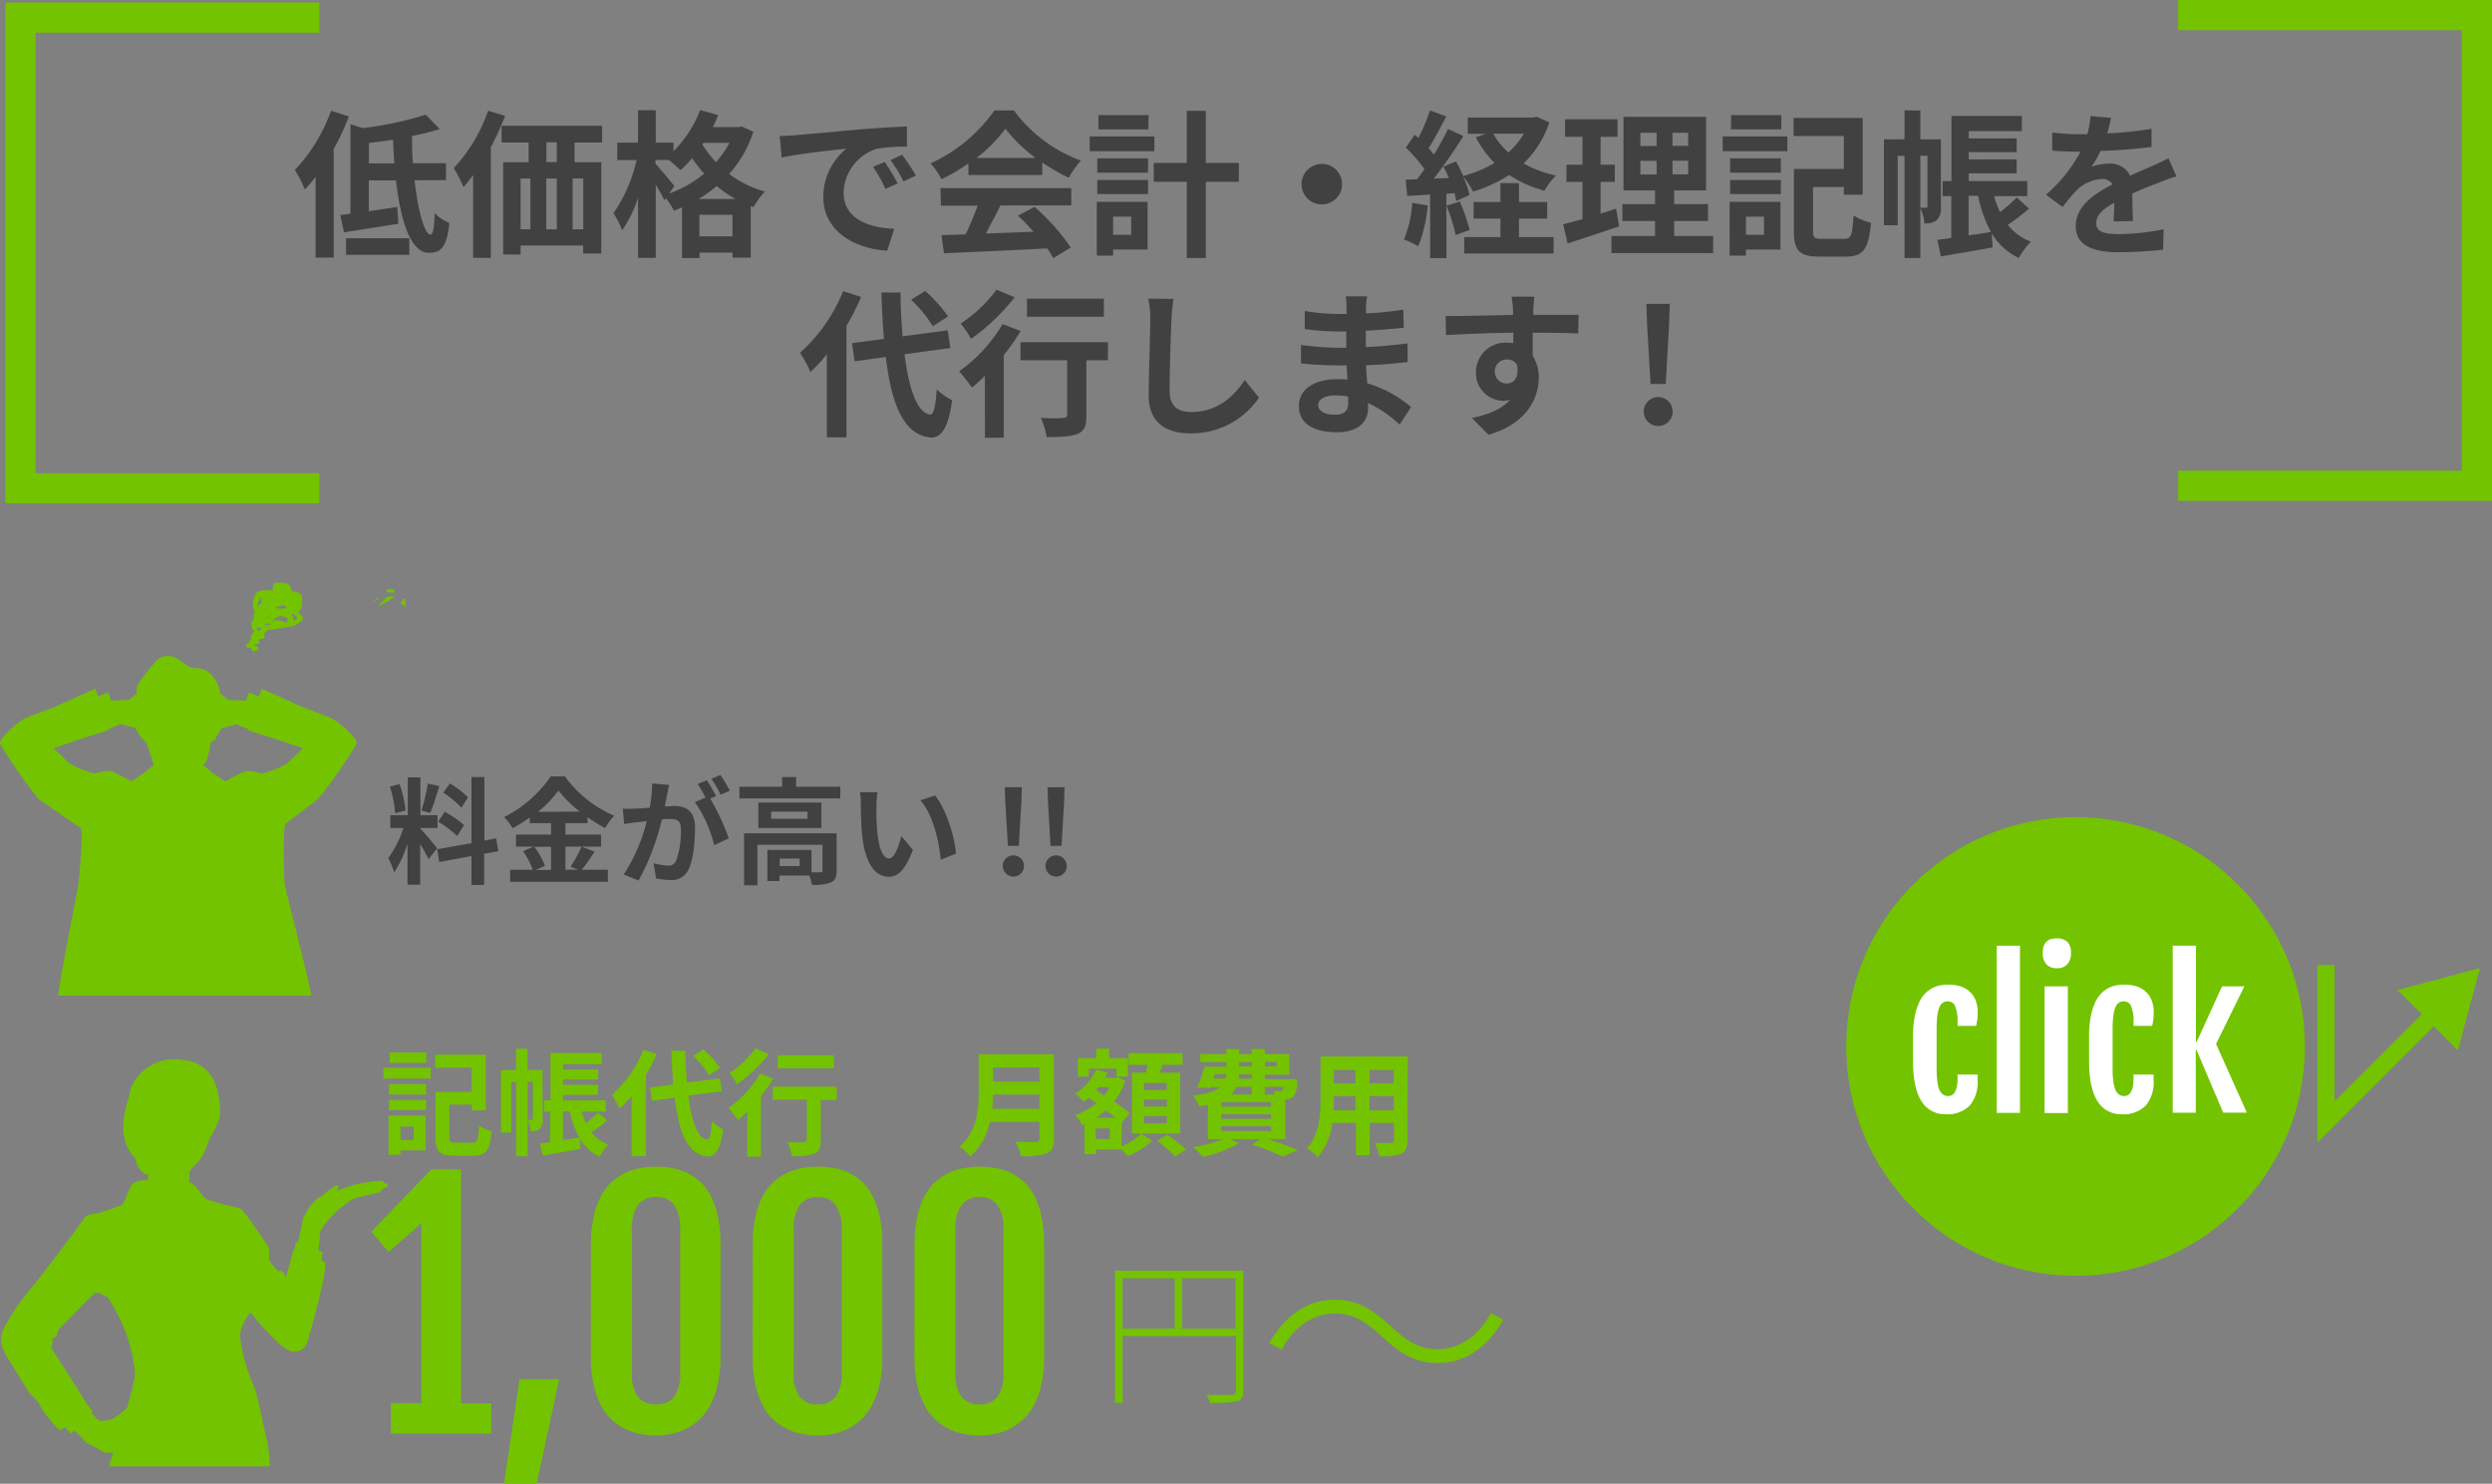 <svg xmlns="http://www.w3.org/2000/svg" viewBox="0 0 412.9 245.88"><rect x="0" y="0" width="412.9" height="245.88" fill="#808080" stroke="none"/><defs><style>.cls-1{fill:#414141;}.cls-2{fill:#73c300;}.cls-3{fill:#fff;}.cls-4{fill:none;stroke:#73c300;stroke-miterlimit:10;stroke-width:2.83px;}</style></defs><title>service-02</title><g id="レイヤー_2" data-name="レイヤー 2"><g id="レイヤー_1-2" data-name="レイヤー 1"><path class="cls-1" d="M57.81,19.29a41.13,41.13,0,0,1-2.52,5.4v18h-3V29.31a25.25,25.25,0,0,1-1.78,2.09,19.3,19.3,0,0,0-1.66-3.22,27.9,27.9,0,0,0,6-9.83ZM68.69,29.88c.57,5.09,1.65,9,2.64,9,.42,0,.63-1.13.69-3.54a8.07,8.07,0,0,0,2.43,1.62c-.41,4-1.36,4.93-3.4,4.93-3,0-4.7-5.32-5.43-12H61.11V35c1.52-.21,3.15-.47,4.72-.7L66,37.07c-3.1.52-6.43,1-9,1.44l-.61-2.89c.53,0,1.08-.13,1.68-.21V20.58l2,.65A56.57,56.57,0,0,0,70.55,19l2.31,2.39a41.54,41.54,0,0,1-4.59,1.15c0,1.52,0,3,.15,4.51H73.9v2.8Zm-11.35,9.6H67.82v2.75H57.34Zm8-12.4c-.11-1.29-.16-2.62-.21-3.93-1.36.21-2.73.39-4,.55v3.38Z"/><path class="cls-1" d="M83.69,19.21a46.85,46.85,0,0,1-2.36,5.17V42.73H78.39V29A18.79,18.79,0,0,1,76.79,31a22.71,22.71,0,0,0-1.6-3.14,27.06,27.06,0,0,0,5.69-9.52ZM95.2,23.62v3.27h4.43V42h-3V40.68H86.26v1.5H83.37V26.89h4.22V23.62H83.11V20.84H99.76v2.78ZM86.26,38h1.62V29.59H86.26Zm4.24-8.42V38h1.76V29.59Zm1.76-6H90.53v3.27h1.73Zm4.38,6H94.88V38h1.76Z"/><path class="cls-1" d="M124.82,21.83a19.4,19.4,0,0,1-4,7,17.34,17.34,0,0,0,5.92,2.91,12.24,12.24,0,0,0-1.88,2.59l-.47-.18v8.55h-3v-.84h-5.48v.91H113V34.36a14.07,14.07,0,0,1-1.34.56,11.65,11.65,0,0,0-1.33-2.08l-.24.35a26.45,26.45,0,0,0-1.44-2.55V42.73h-2.94V32.79a20.75,20.75,0,0,1-2.62,5.38,16,16,0,0,0-1.44-2.83,25.73,25.73,0,0,0,3.83-8.81h-3.2V23.64h3.43V18.27h2.94v5.37h2.94v1.42A19.39,19.39,0,0,0,116,18.24l3,.82c-.26.65-.55,1.31-.87,2h4.22l.55-.1ZM110.88,32.08a19.77,19.77,0,0,0,5.79-3.3,24,24,0,0,1-2-2.57,18.8,18.8,0,0,1-1.94,2,23.61,23.61,0,0,0-1.89-1.7h-2.23v.63c.71.76,2.67,3.09,3.12,3.69Zm11,.9a20,20,0,0,1-3.14-2.15,20.15,20.15,0,0,1-3,2.15Zm-.52,6.18V35.6h-5.48v3.56Zm-4.8-15.49-.18.26a16.56,16.56,0,0,0,2.25,2.94,15.69,15.69,0,0,0,2.23-3.2Z"/><path class="cls-1" d="M131.7,22.41c2.17-.18,6.47-.58,11.22-1,2.67-.21,5.5-.37,7.34-.45l0,3.35a26.4,26.4,0,0,0-5,.35,7.86,7.86,0,0,0-5.48,7.26c0,4.27,4,5.82,8.39,6L147,41.55c-5.45-.34-10.59-3.28-10.59-8.91a10.29,10.29,0,0,1,3.83-8c-2.26.24-7.71.81-10.72,1.47l-.34-3.57C130.21,22.52,131.2,22.46,131.7,22.41Zm17,8-2,.89a20.59,20.59,0,0,0-2.05-3.65l1.94-.81A35.16,35.16,0,0,1,148.74,30.41Zm3-1.29-2,.95a22,22,0,0,0-2.15-3.54l1.92-.89A39.45,39.45,0,0,1,151.78,29.12Z"/><path class="cls-1" d="M160.46,27.08A30.5,30.5,0,0,1,156,29.7a12.05,12.05,0,0,0-1.83-2.62,26,26,0,0,0,10.59-8.78H168a24,24,0,0,0,11.09,8.31,16.08,16.08,0,0,0-2,2.85,31.08,31.08,0,0,1-4.4-2.54V29H160.46Zm-4.64,4.09H177.5v2.88H165.76c-.76,1.55-1.63,3.17-2.41,4.64,2.51-.08,5.21-.18,7.89-.29a34.48,34.48,0,0,0-2.57-2.67l2.75-1.44a35.28,35.28,0,0,1,6,6.73l-2.91,1.76a14,14,0,0,0-1-1.62c-6.17.34-12.64.6-17.1.81l-.42-3,4-.13a49.57,49.57,0,0,0,2-4.75h-6.08Zm15.76-5a25.49,25.49,0,0,1-5-4.85,23.46,23.46,0,0,1-4.79,4.85Z"/><path class="cls-1" d="M191.27,25.06H180.55V22.6h10.72Zm-1.13,16.3h-5.71v1h-2.7V33.45h8.41Zm-8.33-15.12h8.41v2.38h-8.41Zm0,3.59h8.41v2.33h-8.41Zm8.46-8.39H182V19.08h8.31Zm-5.84,14.47v3h3v-3Zm20.84-5.79h-5.48V42.75h-3.15V30.12h-5.47V27h5.47V18.37h3.15V27h5.48Z"/><path class="cls-1" d="M219,27.16a3.36,3.36,0,1,1-3.35,3.35A3.38,3.38,0,0,1,219,27.16Z"/><path class="cls-1" d="M236.56,34.05A24.37,24.37,0,0,1,235,40.81a14.91,14.91,0,0,0-2.38-1.12A19.1,19.1,0,0,0,234,33.61Zm20.15-13.76a16.65,16.65,0,0,1-4.27,6.79,18.68,18.68,0,0,0,5.38,2,12.18,12.18,0,0,0-1.92,2.52A19.36,19.36,0,0,1,250.06,29a23.51,23.51,0,0,1-6,2.75,12.39,12.39,0,0,0-1.65-2.52,15.24,15.24,0,0,1,1.07,3.09l-2.2,1A12.57,12.57,0,0,0,241,32l-1.34.11V42.78h-2.7V32.24l-3.8.24-.26-2.7,1.89-.08c.39-.5.81-1.08,1.23-1.68a25.31,25.31,0,0,0-3.09-3.56l1.49-2.13.6.53a33,33,0,0,0,1.92-4.56l2.7,1c-.95,1.78-2,3.8-2.94,5.27.34.37.63.73.89,1.05a46.61,46.61,0,0,0,2.33-4.25l2.55,1.18c-1.44,2.28-3.25,4.93-4.9,7.05l2.51-.1c-.29-.66-.6-1.31-.92-1.89l2.08-.86a25.77,25.77,0,0,1,1.2,2.41A19.9,19.9,0,0,0,247.62,27a17.14,17.14,0,0,1-3.1-4.27l1.68-.55h-3V19.48h10.86l.55-.14ZM241.88,33.4a29.33,29.33,0,0,1,1.62,4.71l-2.3.84a31.51,31.51,0,0,0-1.52-4.87Zm9.8,5.89h5.74V42H242.61V39.29h6V36.23h-4.45V33.47h4.45V30.35h3.07v3.12h4.67v2.76h-4.67Zm-4.27-17.14a11.85,11.85,0,0,0,2.52,3.12,13.36,13.36,0,0,0,2.56-3.12Z"/><path class="cls-1" d="M268.28,37.51c-2.88,1-6,2-8.54,2.83L259,37.17c.92-.24,2-.52,3.2-.86V30.15h-2.65V27.29h2.65V22.67h-2.89V19.76H268v2.91h-2.8v4.62h2.36v2.86h-2.36v5.24c.86-.26,1.73-.53,2.57-.82Zm15.57,1.6v2.83H267V39.11h7.23V36.62h-5.42v-2.8h5.42V31.56H269V19.37h13.68V31.56H277.4v2.26H283v2.8H277.4v2.49ZM271.79,24.19h2.7V22h-2.7Zm0,4.72h2.7V26.66h-2.7ZM279.71,22h-2.59v2.17h2.59Zm0,4.64h-2.59v2.25h2.59Z"/><path class="cls-1" d="M285.43,22.6h10.72v2.46H285.43ZM295,41.36h-5.72v1h-2.7V33.45H295Zm-8.34-15.12h8.41v2.38h-8.41Zm0,3.59h8.41v2.33h-8.41Zm8.49-8.39h-8.33V19.08h8.33Zm-5.87,14.47v3h3v-3Zm16.28,3.67c1.18,0,1.36-.6,1.55-3.88A9.42,9.42,0,0,0,310,36.91c-.39,4.35-1.23,5.61-4.19,5.61H301.5c-3.25,0-4.27-.87-4.27-4.22V28h8.28V22.54h-8.33v-3h11.45V32.27h-3.12V31H300.4V38.3c0,1.1.21,1.28,1.44,1.28Z"/><path class="cls-1" d="M321.59,34.23a2.73,2.73,0,0,1-.66,2.23,2.9,2.9,0,0,1-2.07.55,7,7,0,0,0-.68-2.54v8.28h-2.62V25.82h-1.13V37.33h-2.28V23.09h3.41V18.3h2.62v4.79h3.41Zm-2.41.19c.13,0,.18-.06.18-.26V25.82h-1.18v8.6Zm17,.15a30.75,30.75,0,0,1-3.51,2.68,8.83,8.83,0,0,0,3.82,2.8,13.18,13.18,0,0,0-2,2.7A10.32,10.32,0,0,1,330,38.64l.16,2.36c-3,.55-6.14,1.07-8.58,1.49L321,39.74c.69-.08,1.47-.18,2.31-.32V32.5h-1.44V30h1.47V19.21H335v2.52H326.2v1.21h7.94v2.28H326.2v1.2h7.94v2.31H326.2V30h9.7V32.5h-5.5a15.64,15.64,0,0,0,1,2.65,22.62,22.62,0,0,0,2.75-2.44Zm-10,4.44c1.2-.16,2.49-.37,3.72-.56a20.62,20.62,0,0,1-2.15-6h-1.57Z"/><path class="cls-1" d="M350.22,36.7c0-.76.08-2,.11-3.09-1.92,1-3,2.07-3,3.35,0,1.44,1.24,1.84,3.78,1.84A39.81,39.81,0,0,0,358.5,38l-.1,3.38a71.69,71.69,0,0,1-7.34.42c-4.06,0-7.13-1-7.13-4.33s3.14-5.4,6.11-6.92a2,2,0,0,0-1.81-.89,6.46,6.46,0,0,0-4.07,1.78,34.42,34.42,0,0,0-2.41,2.86L339,32.27a25.28,25.28,0,0,0,5.72-7.13h-.32c-1,0-3-.05-4.37-.19v-3a33.25,33.25,0,0,0,4.56.29h1.26a15,15,0,0,0,.52-3l3.41.29c-.13.63-.32,1.52-.63,2.57a59.57,59.57,0,0,0,7.34-.76l0,3c-2.49.36-5.69.57-8.46.68a15.83,15.83,0,0,1-1.5,2.62,8.14,8.14,0,0,1,2.94-.52,3.55,3.55,0,0,1,3.46,2c1.34-.62,2.44-1.07,3.51-1.54s1.91-.89,2.86-1.34l1.31,3a26.78,26.78,0,0,0-3.09,1.1c-1.16.44-2.63,1-4.22,1.75,0,1.45.07,3.36.1,4.54Z"/><path class="cls-1" d="M142.68,49.21A42,42,0,0,1,140.25,54V72.47H137V58.7a25.09,25.09,0,0,1-2.72,2.94,20.35,20.35,0,0,0-1.73-3.17,27.37,27.37,0,0,0,7.15-10.23Zm7.19,9.49c.73,5.82,2.12,9.7,4.22,10,.6.06.91-1.25,1.12-4.16a11,11,0,0,0,2.55,1.78c-.66,5.06-2.07,6.26-3.54,6.19-4.43-.42-6.5-5.35-7.45-13.35l-5.16.71-.45-3,5.3-.71c-.19-2.36-.34-4.93-.42-7.68h3.17c0,2.57.16,5,.34,7.26l7.47-1,.45,2.93Zm4.69-4.64a22.71,22.71,0,0,0-3.59-4.4l2.33-1.44a23.86,23.86,0,0,1,3.78,4.22Z"/><path class="cls-1" d="M169.11,54.85a33.46,33.46,0,0,1-2.8,4V72.54h-3.12V62.29c-.73.71-1.44,1.37-2.15,1.94a33.6,33.6,0,0,0-2.12-2.7,25.41,25.41,0,0,0,7.2-7.83Zm-1-5.58a34.85,34.85,0,0,1-7.21,6.89,17.79,17.79,0,0,0-1.73-2.54A23.25,23.25,0,0,0,165.13,48ZM183.56,59.7H180v9.2c0,1.68-.32,2.54-1.47,3s-2.78.53-5.11.53a12.8,12.8,0,0,0-.95-3.17c1.5.08,3.23.08,3.7,0s.65-.11.65-.5V59.7h-7.73v-3h14.5Zm-.66-7.21H170.16v-3H182.9Z"/><path class="cls-1" d="M194.44,49.53A27.93,27.93,0,0,0,194.1,53c-.13,2.78-.31,8.6-.31,11.82,0,2.62,1.57,3.46,3.56,3.46,4.3,0,7-2.46,8.89-5.29l2.36,2.91a13.52,13.52,0,0,1-11.27,5.92c-4.25,0-7-1.86-7-6.29,0-3.49.26-10.3.26-12.53a16.66,16.66,0,0,0-.34-3.51Z"/><path class="cls-1" d="M231.91,70.37a19.6,19.6,0,0,0-5.24-3.59c0,.34,0,.65,0,.91,0,2.23-1.67,3.94-5.11,3.94-4.14,0-6.34-1.58-6.34-4.33s2.41-4.46,6.42-4.46c.55,0,1.07,0,1.6.08,0-.78-.08-1.6-.11-2.36h-1.33c-1.52,0-4.51-.13-6.24-.34l0-3.06a48.67,48.67,0,0,0,6.27.47h1.23v-2.7h-1.23a42.66,42.66,0,0,1-5.64-.4l0-3a33.65,33.65,0,0,0,5.63.5h1.29V50.89a10.9,10.9,0,0,0-.13-1.78h3.54a17.83,17.83,0,0,0-.19,1.83l0,1a54.88,54.88,0,0,0,6.18-.63l.08,3c-1.7.16-3.8.37-6.29.5l0,2.7c2.62-.1,4.8-.34,6.92-.6V60c-2.33.26-4.35.44-6.86.52,0,1,.1,2,.18,3a19.93,19.93,0,0,1,7.26,3.93Zm-8.55-4.67a14.54,14.54,0,0,0-2.12-.18c-1.83,0-2.83.71-2.83,1.6s.92,1.6,2.7,1.6c1.39,0,2.28-.42,2.28-1.92C223.39,66.51,223.39,66.15,223.36,65.7Z"/><path class="cls-1" d="M261.49,55.27c-1.58-.08-4-.13-7.53-.13,0,1.31,0,2.72,0,3.85a6.45,6.45,0,0,1,1,3.59c0,3.38-2,7.68-8.34,9.47l-2.75-2.78c2.62-.55,4.9-1.42,6.34-3a5.45,5.45,0,0,1-1.18.14,4.58,4.58,0,0,1-4.48-4.78,4.89,4.89,0,0,1,5.19-4.84,6.45,6.45,0,0,1,1,.07l0-1.73c-3.93.06-8,.21-11.14.4l-.08-3.15c3,0,7.68-.13,11.17-.18a5.81,5.81,0,0,0,0-.79,16.09,16.09,0,0,0-.24-2.25h3.78c-.08.42-.16,1.81-.19,2.22,0,.21,0,.48,0,.79,2.62,0,6.16,0,7.52,0Zm-11.83,8.28c1.08,0,2.05-.81,1.71-3.06a1.86,1.86,0,0,0-1.71-.92,2,2,0,1,0,0,4Z"/><path class="cls-1" d="M272.35,68.09a2.4,2.4,0,1,1,2.38,2.51A2.41,2.41,0,0,1,272.35,68.09ZM272.92,54l-.13-3.65h3.88L276.54,54,276,63.63h-2.52Z"/><polygon class="cls-2" points="52.9 5.42 52.9 0.42 0.9 0.42 0.9 83.42 52.9 83.42 52.9 78.42 5.9 78.42 5.9 5.42 52.9 5.42"/><polygon class="cls-2" points="360.9 5 360.9 0 412.9 0 412.9 83 360.9 83 360.9 78 407.9 78 407.9 5 360.9 5"/><path class="cls-1" d="M71,142.38a25.44,25.44,0,0,0-1.38-2.49v6.72h-2.1v-6.76a19.71,19.71,0,0,1-2.2,4.71,12.94,12.94,0,0,0-1-2.35,17.63,17.63,0,0,0,2.53-5H64.67v-2.12h2.89v-6.26h2.1v6.26h2.83v2.12H69.66v.13c.56.56,2.38,2.7,2.78,3.24Zm-5.53-7.62a19.14,19.14,0,0,0-.86-4.4l1.59-.42a18.81,18.81,0,0,1,1,4.38Zm7.33-4.49c-.5,1.53-1,3.34-1.53,4.45l-1.44-.4a32.77,32.77,0,0,0,1.06-4.47Zm7.42,11.21v5.17H78.12v-4.79l-5.34,1-.34-2.13,5.68-1V128.77h2.14V139.3l1.95-.37.35,2.13Zm-6.54-6.95a16.78,16.78,0,0,1,3.21,2.2l-1.14,1.82a16.36,16.36,0,0,0-3.14-2.37Zm2.77-.69a15.61,15.61,0,0,0-3-2.48l1.09-1.53a14.22,14.22,0,0,1,3,2.31Z"/><path class="cls-1" d="M98.54,141.13c-.73,1.06-1.48,2.22-2.15,3h4.33v2H84.53v-2h3.73a13.13,13.13,0,0,0-1.59-3.08l1.74-.75H85.49v-2H91.3v-1.89H87.78v-.94a24.69,24.69,0,0,1-2.85,1.78,9.21,9.21,0,0,0-1.41-1.84,20.52,20.52,0,0,0,7.73-6.75H93.6a19.62,19.62,0,0,0,8.17,6.52,10.64,10.64,0,0,0-1.51,2.05,24.4,24.4,0,0,1-2.91-1.82v1H93.69v1.89h5.9v2h-5.9v3.83h2.09l-1.24-.52a19.66,19.66,0,0,0,1.81-3.31Zm-10-.8a13,13,0,0,1,1.76,3.16l-1.57.67H91.3v-3.83Zm7.52-5.84A19.86,19.86,0,0,1,92.53,131a19.48,19.48,0,0,1-3.39,3.54Z"/><path class="cls-1" d="M110.88,130.07c-.12.5-.23,1.1-.33,1.57s-.27,1.27-.4,2c.63,0,1.21-.08,1.59-.08,2,0,3.42.9,3.42,3.62,0,2.23-.26,5.26-1.07,6.9a3,3,0,0,1-3.12,1.74,11,11,0,0,1-2.26-.26l-.42-2.51a11.12,11.12,0,0,0,2.34.4,1.38,1.38,0,0,0,1.41-.82,14.38,14.38,0,0,0,.77-5.19c0-1.51-.65-1.72-1.84-1.72-.3,0-.76,0-1.3.08a40.78,40.78,0,0,1-3.86,10.12l-2.47-1a28.19,28.19,0,0,0,3.81-8.85c-.67.07-1.27.15-1.63.21-.54,0-1.51.19-2.11.28L103.2,134a16.85,16.85,0,0,0,2,0c.6,0,1.5-.08,2.45-.15a20.84,20.84,0,0,0,.4-4Zm6.79,2.26a37.38,37.38,0,0,1,3.08,6.6l-2.41,1.13a21.46,21.46,0,0,0-3.2-7.13l1.76-.75a20.27,20.27,0,0,0-1.3-2.26l1.51-.63c.48.71,1.15,1.91,1.54,2.62Zm1.74-.63a18.82,18.82,0,0,0-1.55-2.64l1.51-.63a21.65,21.65,0,0,1,1.55,2.6Z"/><path class="cls-1" d="M139.23,130.38v1.93H122.51v-1.93h7.08v-1.61h2.32v1.61Zm-.61,13.87c0,1.06-.21,1.67-1,2a7.5,7.5,0,0,1-3.1.37,5.67,5.67,0,0,0-.44-1.53h-4.93V146h-2v-5.15h7.31v3.71c.65,0,1.24,0,1.45,0s.37-.07.37-.3V140H125.5v6.71h-2.22v-8.61h15.34ZM136.1,133v4.21H125.65V133Zm-2.32,1.51h-6v1.17h6Zm-1.28,7.77h-3.31v1.24h3.31Z"/><path class="cls-1" d="M145.22,133.67a39.63,39.63,0,0,0,.12,4c.26,2.74.84,4.59,2,4.59.89,0,1.64-2.22,2-3.71l1.92,2.3c-1.27,3.29-2.45,4.45-4,4.45-2.07,0-3.89-1.87-4.42-7-.17-1.74-.21-3.94-.21-5.11a10.49,10.49,0,0,0-.14-1.91l2.91,0A15.55,15.55,0,0,0,145.22,133.67Zm13.17,7.79-2.51,1c-.29-3-1.3-7.5-3.37-9.84l2.41-.8C156.72,134,158.18,138.55,158.39,141.46Z"/><path class="cls-1" d="M166.15,143.43a1.76,1.76,0,1,1,1.75,1.84A1.77,1.77,0,0,1,166.15,143.43Zm.43-10.31-.1-2.66h2.83l-.09,2.66-.41,7.06H167Z"/><path class="cls-1" d="M173.23,143.43a1.76,1.76,0,1,1,1.75,1.84A1.77,1.77,0,0,1,173.23,143.43Zm.43-10.31-.1-2.66h2.83l-.09,2.66-.41,7.06h-1.83Z"/><path class="cls-2" d="M55.09,119.13c-1-.51-4.87-1.88-5.62-2.25s-6.12-2.75-6.12-2.75l-.42,1.28-1.7-.66-.47,1.33L38,116c-.32,0-.88-.64-1.62-1.17a1.57,1.57,0,0,0,0-.49c-.24-1-1.28-3.73-4.08-3.61-1.16-.12-1.86-.93-3-1.63a2.81,2.81,0,0,0-3.84.93,29,29,0,0,0-2.68,3.49,2.41,2.41,0,0,0-.1,1.4c-.68.51-1.2,1.08-1.5,1.08l-2.78.08-.46-1.33-1.71.66-.42-1.28s-5.37,2.37-6.12,2.75S5,118.62,4,119.13s-4.25,3.24-4,4.12a80.16,80.16,0,0,0,6.37,9.12c.63.5,6.49,4.49,7,4.87s-.25,8.5-.5,10C12.69,148.32,10.53,159,9.6,165h42c-1.14-5.57-4.19-17.12-4.38-18.26-.25-1.5-.37-9.88.13-10.25s4.75-3.62,5.37-4.12a80.16,80.16,0,0,0,6.37-9.12C59.34,122.37,56.09,119.62,55.09,119.13ZM24,128l-2.25,1.49a28.16,28.16,0,0,0-3.37-1.74,8.48,8.48,0,0,0-2.38.37c-.5.25-1.75-.5-2.12-.5a14,14,0,0,1-2.37-1.12L8.88,124l4.75-1.63L18,121l-.07-.21,1.82-.67-.07-.19,2.69.69a9.18,9.18,0,0,0,1.88,2.47c.31.73,1,3,1.22,3.66C24.85,127.25,24,128,24,128Zm23.6-1.5a14.15,14.15,0,0,1-2.38,1.12c-.37,0-1.62.75-2.12.5a8.47,8.47,0,0,0-2.37-.37,27.61,27.61,0,0,0-3.38,1.74L35.1,128s-.85-.75-1.47-1.26a2.46,2.46,0,0,0,.61-.65,30.24,30.24,0,0,0,.66-3,2.32,2.32,0,0,0,.3-.26.83.83,0,0,0,.55-.43,2.61,2.61,0,0,0,.15-.41,13.2,13.2,0,0,0,.83-1.33l2.69-.69-.07.19,1.82.67-.07.21,4.37,1.37L50.22,124Z"/><path class="cls-2" d="M50,102.06a2.58,2.58,0,0,0-.71-.62,2.38,2.38,0,0,0,.45-.39,1.72,1.72,0,0,0,.32-1.3c0-.4.06-1-.28-1.33A3.26,3.26,0,0,0,48.69,98l-.44-.11a1.21,1.21,0,0,0-.77-1.21,4.45,4.45,0,0,0-1.71-.09c-.75,0-.5.79-.54,1.24l-.72,0a4.31,4.31,0,0,0-1.6.13c-.82.32-1.08,1.89-1,2.65a.77.77,0,0,0,.38.65l-.05.07a1.38,1.38,0,0,0-.14,1.24,1.27,1.27,0,0,0-.4.53,1.6,1.6,0,0,0,.48,1.6,1.23,1.23,0,0,0-.61,1.2c-.2.32-.26.74-.67.85s.06.71.44.61l.18-.07a.81.81,0,0,0,.12.18.77.77,0,0,0,0,.19.6.6,0,0,0,.79.18.5.5,0,0,0,.32-.26c.11-.19,0-.34-.17-.45a.75.75,0,0,0-.4-.11.49.49,0,0,1,.11-.29.6.6,0,0,0,.64-.16c.17-.2-.08-.44-.27-.5h0a5.41,5.41,0,0,1,1-.26.26.26,0,0,0,.18-.34c-.13-.49,0-.63.36-.92a1.54,1.54,0,0,1,.72-.24c.38,0,.76-.08,1.06-.11a12,12,0,0,0,2-.4,1.51,1.51,0,0,0,.37,0,4.66,4.66,0,0,0,1.55-.83A.58.58,0,0,0,50,102.06Zm-7.15,3.16,0,.1-.22.05A.6.6,0,0,1,42.84,105.22Zm.15-.71-.07.06a1.2,1.2,0,0,1-.43-.58l.15.05a2.77,2.77,0,0,0,.4,0,.69.69,0,0,0,.13.11l.16.08Zm24.2-4.74a3.24,3.24,0,0,1,0,.88c-.11-.36-.57-.55-1.1-.64h0a.74.74,0,0,0,.66-.85l.4.1C67.16,99.43,67.17,99.6,67.19,99.77Zm-4.39-.65a3.13,3.13,0,0,1-.4.28,1.13,1.13,0,0,0-.35.34C62,99.28,62.36,99.18,62.8,99.12Zm2.35-.27.16,0a.22.22,0,0,0,0,.08l-.11.07a12.29,12.29,0,0,1-1.87,1.14,2.13,2.13,0,0,1-.59.12c.32-.38.74-.59,1.05-1a1.18,1.18,0,0,0,.19-.37Zm-18.44,2s-1.26,0-1-.19a3,3,0,0,1,1.33-.3,1,1,0,0,1,.25,0,2.17,2.17,0,0,0,.17.42A7,7,0,0,1,46.71,100.83Zm-2.08,2.5.18,0-.14.15-.62.14a1.48,1.48,0,0,1-.27-.1l.28-.1.27-.17A2.65,2.65,0,0,0,44.63,103.33Zm-.53-.81-.09-.07a6,6,0,0,0,.75-.42.22.22,0,0,0,.11-.19l.06,0,.16.06C44.75,102.09,44.42,102.32,44.1,102.52Zm-.74.26.1.08a2,2,0,0,1-.34.14l0,0Zm3,.68h.07l-.25,0Zm1.26-.3c-.5-.06-.91-.38-1.41-.38h-.13a5.43,5.43,0,0,0-1,0,10.3,10.3,0,0,1,1.25-.71l.05,0c.75.08,1.62.27,1.2.79A.29.29,0,0,0,47.65,103.16ZM64.9,97.67c.46,0,.54.23.51.55a9.56,9.56,0,0,0-1.21-.06h-.14c0-.14,0-.28,0-.42S64.82,97.67,64.9,97.67Zm-22.16,2.51a3.91,3.91,0,0,1,.41-1.24,2.21,2.21,0,0,0,.31,1,1.13,1.13,0,0,0-.39.15.69.69,0,0,0-.27.6A.73.73,0,0,1,42.74,100.18ZM42.9,102l0,.11-.07,0A1,1,0,0,1,42.9,102Zm5.67.85a.86.86,0,0,0-.52-1.09l-.08,0,.59,0a1.66,1.66,0,0,1,.72.69C49.32,102.47,49,102.67,48.57,102.84Z"/><path class="cls-2" d="M6.59,232.85c.26.77,3,4.26,3.49,4.13a2.82,2.82,0,0,0,.64-.51l1,1.09s.26-.17.64-.48A20,20,0,0,1,14,238.79a1.77,1.77,0,0,0,1,.64c.39.13,1.81,1,2.39,1.3a2.93,2.93,0,0,0,1.38-.14c-.25.81-.48,1.62-.69,2.41H44.72a25.27,25.27,0,0,0-.54-4.6c-.64-2.32-1.42-7.36-2.32-9.17a27.74,27.74,0,0,1-2.07-7.62c-.13-1.81,1.68-4.14,1.68-4.14s4.39,5.43,6.2,6.2a2.21,2.21,0,0,0,3.23-1.16c.26-.9,3.23-11.11,3-13.31l-.62-.27.17-1.47-.69-.24c.12-1.28.27-2.58.3-3,.07-.77,1.55-2.2,2.2-3a26.31,26.31,0,0,1,3.1-2.46c.39-.32,4.39-1,4.65-1.22a1.92,1.92,0,0,0,.45-.65s.78-.06.78-.45-.65-.39-.65-.39.13-.39-.52-.39a32.36,32.36,0,0,0-4.32.65l-3,1c.46-.52.46-1-.19-.78a10.57,10.57,0,0,0-2.2,1.68c-1.55.52-3.1,3.23-3.23,4.14-.06.47-.45,2.13-.81,3.65l-.28-.1-.29,1.26-.17,0s-1,4.13-1.29,4.52c0,0-.26-1.42-1.16-1A13.12,13.12,0,0,1,44.7,209c-.39-.65.26-1.55-.39-2.59s-3.88-5.81-4.39-6.07-5.17-1.16-5.94-1.81-1.39-2.17-2.72-2.7a8.57,8.57,0,0,0,.13-1.05c0-.64-.39-.38,1.16-1.93s1.94-3.75,2.2-4.27a11.75,11.75,0,0,0,1.68-3.61,12.67,12.67,0,0,0-1-5.95,6,6,0,0,0-5.17-3.36c-4.65-.9-8.66,2.72-8.91,6.21,0,0-2.59,6.59,1,9.94a4.77,4.77,0,0,0,.77,1.94,2.54,2.54,0,0,0,1.55,1,4.13,4.13,0,0,0-.17.78c-.83,0-2.34.2-2.8,1-.64,1.17-1,2.85-1.68,3.23,0,0-3.1,1.17-3.87,1.29s-1.94.26-2.33,1-7.49,10.08-8.91,11.76a34.32,34.32,0,0,0-4,5.81c-.38,1-1.55,2.19.13,5s3.36,5.42,3.62,5.94S6.33,232.07,6.59,232.85ZM8.65,222c-.38-.38.78-.13.78-.9S11,219,11,219s4.13-4.26,4.65-4.65,1.29.26,1.94.52,1.68,2.71,2.45,4a28.59,28.59,0,0,1,2.33,8.4c0,1.79-1,4.72-1.29,6-.47.38-1,.89-1.1,1a17.07,17.07,0,0,1-1.62,1,6.86,6.86,0,0,1-1.87.19,8,8,0,0,1-1.34-1.35,3.47,3.47,0,0,0,.18-.33s-.61-.73-1-1.17l.05,0s-5.3-8.4-5.69-8.92S9,222.38,8.65,222Z"/><circle class="cls-2" cx="343.9" cy="173.42" r="38"/><path class="cls-3" d="M322.41,184.65a4.52,4.52,0,0,1-4.05-2.18c-.93-1.45-1.39-3.67-1.39-6.64v-4a17.66,17.66,0,0,1,.29-3.42,9.87,9.87,0,0,1,.77-2.39,4.77,4.77,0,0,1,2.37-2.39,4.86,4.86,0,0,1,1.29-.38,10.3,10.3,0,0,1,1.17-.08,6.34,6.34,0,0,1,1.95.28,4.11,4.11,0,0,1,1.52.85,3.71,3.71,0,0,1,1,1.44,5.32,5.32,0,0,1,.35,2,11.31,11.31,0,0,1-.06,1.26,7.85,7.85,0,0,1-.2,1h-3.07v-.7a6.72,6.72,0,0,0-.37-2.47,1.26,1.26,0,0,0-1.23-.89,1.48,1.48,0,0,0-.82.22,1.6,1.6,0,0,0-.59.75,5.32,5.32,0,0,0-.35,1.43,19.82,19.82,0,0,0-.11,2.25v6c0,.91,0,1.69.09,2.33a6.16,6.16,0,0,0,.32,1.56,1.77,1.77,0,0,0,.61.87,1.52,1.52,0,0,0,.94.28,1.21,1.21,0,0,0,.57-.15,1.14,1.14,0,0,0,.47-.48,3,3,0,0,0,.34-.89,6,6,0,0,0,.13-1.38v-.65h3.32v.81a6.06,6.06,0,0,1-1.32,4.34A5.23,5.23,0,0,1,322.41,184.65Z"/><path class="cls-3" d="M330.84,156.72h3.85v27.7h-3.85Z"/><path class="cls-3" d="M340.77,160.45a2.25,2.25,0,0,1-1.69-.64,2.58,2.58,0,0,1-.61-1.87,3.47,3.47,0,0,1,.16-1.15,1.75,1.75,0,0,1,.45-.74,1.82,1.82,0,0,1,.73-.42,3.58,3.58,0,0,1,1-.12,2.43,2.43,0,0,1,1.74.57,2.55,2.55,0,0,1,.59,1.86,2.66,2.66,0,0,1-.6,1.85A2.23,2.23,0,0,1,340.77,160.45Zm-2,3h3.85v21h-3.85Z"/><path class="cls-3" d="M351.53,184.65a4.52,4.52,0,0,1-4-2.18c-.93-1.45-1.39-3.67-1.39-6.64v-4a16.91,16.91,0,0,1,.29-3.42,9.89,9.89,0,0,1,.76-2.39,5.29,5.29,0,0,1,1.1-1.53,4.66,4.66,0,0,1,2.57-1.24,10,10,0,0,1,1.17-.08,6.34,6.34,0,0,1,1.95.28,4.19,4.19,0,0,1,1.52.85,3.71,3.71,0,0,1,1,1.44,5.51,5.51,0,0,1,.35,2,9.15,9.15,0,0,1-.07,1.26,7.86,7.86,0,0,1-.19,1h-3.08v-.7a6.52,6.52,0,0,0-.37-2.47,1.26,1.26,0,0,0-1.22-.89,1.51,1.51,0,0,0-.83.22,1.65,1.65,0,0,0-.58.75,5,5,0,0,0-.35,1.43,17.5,17.5,0,0,0-.12,2.25v6c0,.91,0,1.69.09,2.33a6.12,6.12,0,0,0,.33,1.56,1.82,1.82,0,0,0,.6.87,1.55,1.55,0,0,0,.95.28,1.15,1.15,0,0,0,.56-.15,1.22,1.22,0,0,0,.48-.48,3,3,0,0,0,.34-.89,6.67,6.67,0,0,0,.12-1.38v-.65h3.32v.81a6.1,6.1,0,0,1-1.31,4.34A5.24,5.24,0,0,1,351.53,184.65Z"/><path class="cls-3" d="M360,156.72h3.85v15.94h.12l4.2-9.21h3.7L367.18,173l5.1,11.38h-3.92L363.94,174h-.12v10.4H360Z"/><polyline class="cls-4" points="385.4 159.92 385.4 185.92 403.71 167.61"/><polygon class="cls-2" points="407.25 174.07 410.9 160.42 397.25 164.07 407.25 174.07"/><path class="cls-2" d="M63.53,176.94h7.83v1.8H63.53Zm7,13.7H66.37v.74h-2v-6.52h6.14Zm-6.09-11H70.6v1.74H64.45Zm0,2.62H70.6v1.7H64.45Zm6.2-6.12H64.57v-1.73h6.08Zm-4.28,10.56v2.2h2.18v-2.2Zm11.88,2.68c.86,0,1-.44,1.13-2.84a6.6,6.6,0,0,0,2.1.88c-.28,3.18-.9,4.1-3.06,4.1H75.26c-2.37,0-3.11-.63-3.11-3.08v-7.5h6v-4H72.11v-2.16h8.36V184H78.19v-.94H74.46v5.34c0,.8.15.94,1.05.94Z"/><path class="cls-2" d="M89.92,185.43a2,2,0,0,1-.48,1.63,2.13,2.13,0,0,1-1.51.4,5.17,5.17,0,0,0-.5-1.85v6H85.52V179.29H84.7v8.4H83V177.3h2.49v-3.5h1.91v3.5h2.49Zm-1.76.14c.1,0,.13,0,.13-.19v-6.09h-.86v6.28Zm12.42.11A21.73,21.73,0,0,1,98,187.63a6.48,6.48,0,0,0,2.8,2.05,9.59,9.59,0,0,0-1.46,2,7.61,7.61,0,0,1-3.27-3l.12,1.72c-2.18.4-4.48.78-6.26,1.09l-.46-2c.5-.06,1.07-.13,1.68-.23v-5.05h-1v-1.86h1.07v-7.84H99.7v1.84H93.29v.88h5.8v1.66h-5.8v.88h5.8v1.68h-5.8v.9h7.08v1.86h-4a11,11,0,0,0,.73,1.93,17.15,17.15,0,0,0,2-1.78Zm-7.31,3.24c.88-.12,1.82-.27,2.72-.41a14.89,14.89,0,0,1-1.57-4.34H93.27Z"/><path class="cls-2" d="M108.81,174.64a32.31,32.31,0,0,1-1.78,3.52v13.45h-2.38v-10a18,18,0,0,1-2,2.14,14.69,14.69,0,0,0-1.26-2.31,19.88,19.88,0,0,0,5.22-7.47Zm5.24,6.93c.53,4.25,1.55,7.08,3.08,7.27.44,0,.67-.92.82-3a8.08,8.08,0,0,0,1.86,1.3c-.48,3.69-1.51,4.57-2.59,4.51-3.23-.3-4.74-3.9-5.43-9.74l-3.77.52-.32-2.2,3.86-.52c-.13-1.72-.25-3.59-.31-5.6h2.32c0,1.87.12,3.67.25,5.3l5.45-.71.33,2.14Zm3.42-3.39a15.61,15.61,0,0,0-2.62-3.21l1.71-1.06a17.58,17.58,0,0,1,2.75,3.08Z"/><path class="cls-2" d="M128.09,178.75a23.57,23.57,0,0,1-2,2.93v10h-2.27v-7.48c-.54.52-1,1-1.57,1.42a23.41,23.41,0,0,0-1.55-2,18.63,18.63,0,0,0,5.26-5.72Zm-.71-4.07a25.31,25.31,0,0,1-5.26,5,12.59,12.59,0,0,0-1.26-1.85,16.94,16.94,0,0,0,4.32-4.08Zm11.26,7.61H136V189c0,1.23-.23,1.86-1.07,2.2a10.44,10.44,0,0,1-3.73.38,9,9,0,0,0-.69-2.31c1.09.06,2.36.06,2.7,0s.48-.08.48-.37v-6.66h-5.65v-2.16h10.59Zm-.48-5.26h-9.3v-2.16h9.3Z"/><path class="cls-2" d="M174.63,188.74c0,1.38-.33,2-1.21,2.41a11.41,11.41,0,0,1-4.23.44,9.69,9.69,0,0,0-.95-2.39c1.33.08,2.94.06,3.36.06s.62-.15.62-.56v-2.77H164a10.31,10.31,0,0,1-3.24,5.72A8.57,8.57,0,0,0,159,190c2.89-2.47,3.16-6.13,3.16-9v-6.29h12.44Zm-2.41-5V181.4h-7.68c0,.72-.06,1.53-.13,2.33Zm-7.68-6.83v2.33h7.68V176.9Z"/><path class="cls-2" d="M185.8,190a10.92,10.92,0,0,0,3.29-2.11l1.84,1.15a13.66,13.66,0,0,1-4.08,2.54c-.25-.3-.67-.72-1-1.09h-4.25v.77h-1.91v-5l-.4.17a6.7,6.7,0,0,0-1.15-1.62,11.35,11.35,0,0,0,3.52-2l-1.26-.88a8.46,8.46,0,0,1-.83.65,8.58,8.58,0,0,0-1.43-1.32,9.22,9.22,0,0,0,3.5-4l1.86.46a9,9,0,0,1-.44.88h1.78l.34-.1,1.28.6a11.52,11.52,0,0,1-1.87,3.44c1,.69,2,1.38,2.58,1.91l-1.28,1.59,0,0Zm-5.38-11.58h-1.83v-3.08h3.06v-1.55h2.12v1.55h3.12v3.08H185v-1.32h-4.58Zm3.45,8.57h-2.32v1.76h2.32Zm.95-1.76c-.47-.38-1-.8-1.62-1.24a11.31,11.31,0,0,1-1.61,1.24ZM182,180.17l-.4.5,1.32.86a8.44,8.44,0,0,0,.94-1.36Zm7.9-2.41c.08-.42.16-.88.23-1.3H187v-1.93h8.93v1.93h-3.31c-.15.46-.3.9-.46,1.3h3.39v10.08h-8V177.76Zm3.43,1.7h-3.79v1.17h3.79Zm0,2.74h-3.79v1.17h3.79Zm0,2.77h-3.79v1.19h3.79Zm.06,3.05a24.37,24.37,0,0,1,3.1,2.48l-1.77,1.17a21.18,21.18,0,0,0-3-2.62Z"/><path class="cls-2" d="M210,188.74c1.84.6,3.85,1.32,5.05,1.84l-2.52,1.09a41,41,0,0,0-5.11-2l1.45-.9H203.8l1.52.69a24.48,24.48,0,0,1-6,2.28,15.9,15.9,0,0,0-1.65-1.63,25.2,25.2,0,0,0,5.07-1.34h-2.6v-5.68c-.44.1-.9.17-1.42.25a8.45,8.45,0,0,0-1.07-1.76c2.37-.31,3.75-.79,4.54-1.42h-1.67l-.07.18-2.07-.14a28.19,28.19,0,0,0,1.2-3.44h3.64V176h-4.34v-1.34h4.34v-.82h2.07v.82h2.12v-.82h2.16v.82h4.06v3.43H209.6v.74h5.3s0,.39,0,.6a4,4,0,0,1-.53,2.27,1.71,1.71,0,0,1-1.11.46l-.29,0v6.6Zm-9-10h2.09a2.5,2.5,0,0,0,.11-.74H201.3Zm9.59,3.91h-8.23v.74h8.23Zm0,2h-8.23v.76h8.23Zm-8.23,2.77h8.23v-.78h-8.23Zm2.51-7.31a4,4,0,0,1-.94,1.27h3.48v-1.27Zm2.54-2.08h-2.12l-.06.74h2.18Zm-2.12-1.32h2.12V176h-2.12Zm4.28-.77v.77h2V176Zm0,4.17v1.27h1.67a5.85,5.85,0,0,0-.23-.64,5.38,5.38,0,0,0,1.05.06c.17,0,.29,0,.4-.13a1.08,1.08,0,0,0,.17-.56Z"/><path class="cls-2" d="M233.18,189c0,1.23-.27,1.84-1,2.19a8.9,8.9,0,0,1-3.67.4,8.48,8.48,0,0,0-.73-2.18c1.07,0,2.34,0,2.68,0s.5-.11.5-.46v-2.87h-4v5.34h-2.3v-5.34h-3.9a10.94,10.94,0,0,1-2.41,5.69,8.36,8.36,0,0,0-1.8-1.48c2.09-2.29,2.26-5.7,2.26-8.38v-6.83h14.45Zm-8.6-5v-2.35H221v.34c0,.61,0,1.3-.06,2Zm-3.59-6.7v2.22h3.59v-2.22Zm9.93,0h-4v2.22h4Zm0,6.7v-2.35h-4v2.35Z"/><path class="cls-2" d="M64.75,232.52h5.07V202.69l-5.43,4.79-2.86-3.36,9.93-10.34H76.4l0,.05,0,0v38.72h5v5H64.75Z"/><path class="cls-2" d="M86.08,228.55h6.58l-3.74,17.33h-5.4Z"/><path class="cls-2" d="M97.91,206.27a20.45,20.45,0,0,1,.53-5,13,13,0,0,1,1.38-3.51,8.14,8.14,0,0,1,2-2.29,9.85,9.85,0,0,1,2.32-1.35,10,10,0,0,1,2.38-.62,16.13,16.13,0,0,1,2.19-.16,18.47,18.47,0,0,1,2.11.14,10.33,10.33,0,0,1,2.36.59,9,9,0,0,1,2.3,1.31,8,8,0,0,1,2,2.29,13.13,13.13,0,0,1,1.38,3.53,21,21,0,0,1,.52,5v18.49a20.49,20.49,0,0,1-.52,5,13.08,13.08,0,0,1-1.4,3.55,8.88,8.88,0,0,1-2,2.37,10,10,0,0,1-2.31,1.41,9.85,9.85,0,0,1-2.34.68,13.83,13.83,0,0,1-2.09.18,15.27,15.27,0,0,1-2.23-.18,10.3,10.3,0,0,1-2.4-.68,9.5,9.5,0,0,1-2.32-1.4,8.38,8.38,0,0,1-2-2.35,14,14,0,0,1-1.36-3.56,21.29,21.29,0,0,1-.51-5Zm6.79,21.28a6.35,6.35,0,0,0,1,3.94,3.63,3.63,0,0,0,3,1.23,3.53,3.53,0,0,0,3-1.23,6.35,6.35,0,0,0,1-3.94V203.86a7,7,0,0,0-1-4.17,3.44,3.44,0,0,0-3-1.3,3.53,3.53,0,0,0-3,1.3,7,7,0,0,0-1,4.17Z"/><path class="cls-2" d="M124.72,206.27a20.45,20.45,0,0,1,.53-5,13,13,0,0,1,1.38-3.51,8.14,8.14,0,0,1,2-2.29,9.85,9.85,0,0,1,2.32-1.35,10,10,0,0,1,2.38-.62,16.13,16.13,0,0,1,2.19-.16,18.47,18.47,0,0,1,2.11.14,10.33,10.33,0,0,1,2.36.59,9,9,0,0,1,2.3,1.31,8,8,0,0,1,2,2.29,13.13,13.13,0,0,1,1.38,3.53,21,21,0,0,1,.52,5v18.49a20.49,20.49,0,0,1-.52,5,13.08,13.08,0,0,1-1.4,3.55,8.88,8.88,0,0,1-2,2.37,9.72,9.72,0,0,1-4.65,2.09,13.83,13.83,0,0,1-2.09.18,15.27,15.27,0,0,1-2.23-.18,10.3,10.3,0,0,1-2.4-.68,9.5,9.5,0,0,1-2.32-1.4,8.38,8.38,0,0,1-2-2.35,13.64,13.64,0,0,1-1.36-3.56,21.29,21.29,0,0,1-.51-5Zm6.79,21.28a6.35,6.35,0,0,0,1,3.94,3.63,3.63,0,0,0,3,1.23,3.53,3.53,0,0,0,2.95-1.23,6.42,6.42,0,0,0,1-3.94V203.86a7.12,7.12,0,0,0-1-4.17,3.44,3.44,0,0,0-2.95-1.3,3.53,3.53,0,0,0-3,1.3,7,7,0,0,0-1,4.17Z"/><path class="cls-2" d="M151.53,206.27a20.45,20.45,0,0,1,.53-5,13,13,0,0,1,1.38-3.51,8.14,8.14,0,0,1,2-2.29,9.85,9.85,0,0,1,2.32-1.35,10,10,0,0,1,2.38-.62,16,16,0,0,1,2.19-.16,18.47,18.47,0,0,1,2.11.14,10.33,10.33,0,0,1,2.36.59,9,9,0,0,1,2.3,1.31,8,8,0,0,1,2,2.29,13.13,13.13,0,0,1,1.38,3.53,21,21,0,0,1,.52,5v18.49a20.49,20.49,0,0,1-.52,5,13.08,13.08,0,0,1-1.4,3.55,8.88,8.88,0,0,1-2,2.37,9.72,9.72,0,0,1-4.65,2.09,13.83,13.83,0,0,1-2.09.18,15.27,15.27,0,0,1-2.23-.18,10.3,10.3,0,0,1-2.4-.68,9.5,9.5,0,0,1-2.32-1.4,8.38,8.38,0,0,1-2-2.35,13.64,13.64,0,0,1-1.36-3.56,21.29,21.29,0,0,1-.51-5Zm6.79,21.28a6.28,6.28,0,0,0,1,3.94,3.63,3.63,0,0,0,3,1.23,3.53,3.53,0,0,0,2.95-1.23,6.42,6.42,0,0,0,1-3.94V203.86a7.12,7.12,0,0,0-1-4.17,3.44,3.44,0,0,0-2.95-1.3,3.53,3.53,0,0,0-3,1.3,7,7,0,0,0-1,4.17Z"/><path class="cls-2" d="M206,230.52c0,1-.29,1.46-1,1.7a21.76,21.76,0,0,1-4.53.24,7.82,7.82,0,0,0-.53-1.31c2,.07,3.67,0,4.17,0s.68-.18.68-.65v-9.1H186v11.09h-1.25V210.57H206Zm-20-10.33h8.63v-8.37H186Zm18.72,0v-8.37h-8.86v8.37Z"/><path class="cls-2" d="M228.93,221.45c-2.56-2.34-4.6-3.78-7.79-3.78-3.65,0-6.93,2.38-8.76,6l-2.08-1.1c2.64-4.64,6.42-7.19,10.84-7.19,3.75,0,6.34,1.62,9.32,4.42,2.55,2.38,4.59,3.79,7.78,3.79,3.66,0,6.93-2.38,8.76-6l2.08,1.11c-2.63,4.63-6.42,7.19-10.84,7.19C234.5,225.88,231.9,224.26,228.93,221.45Z"/></g></g></svg>